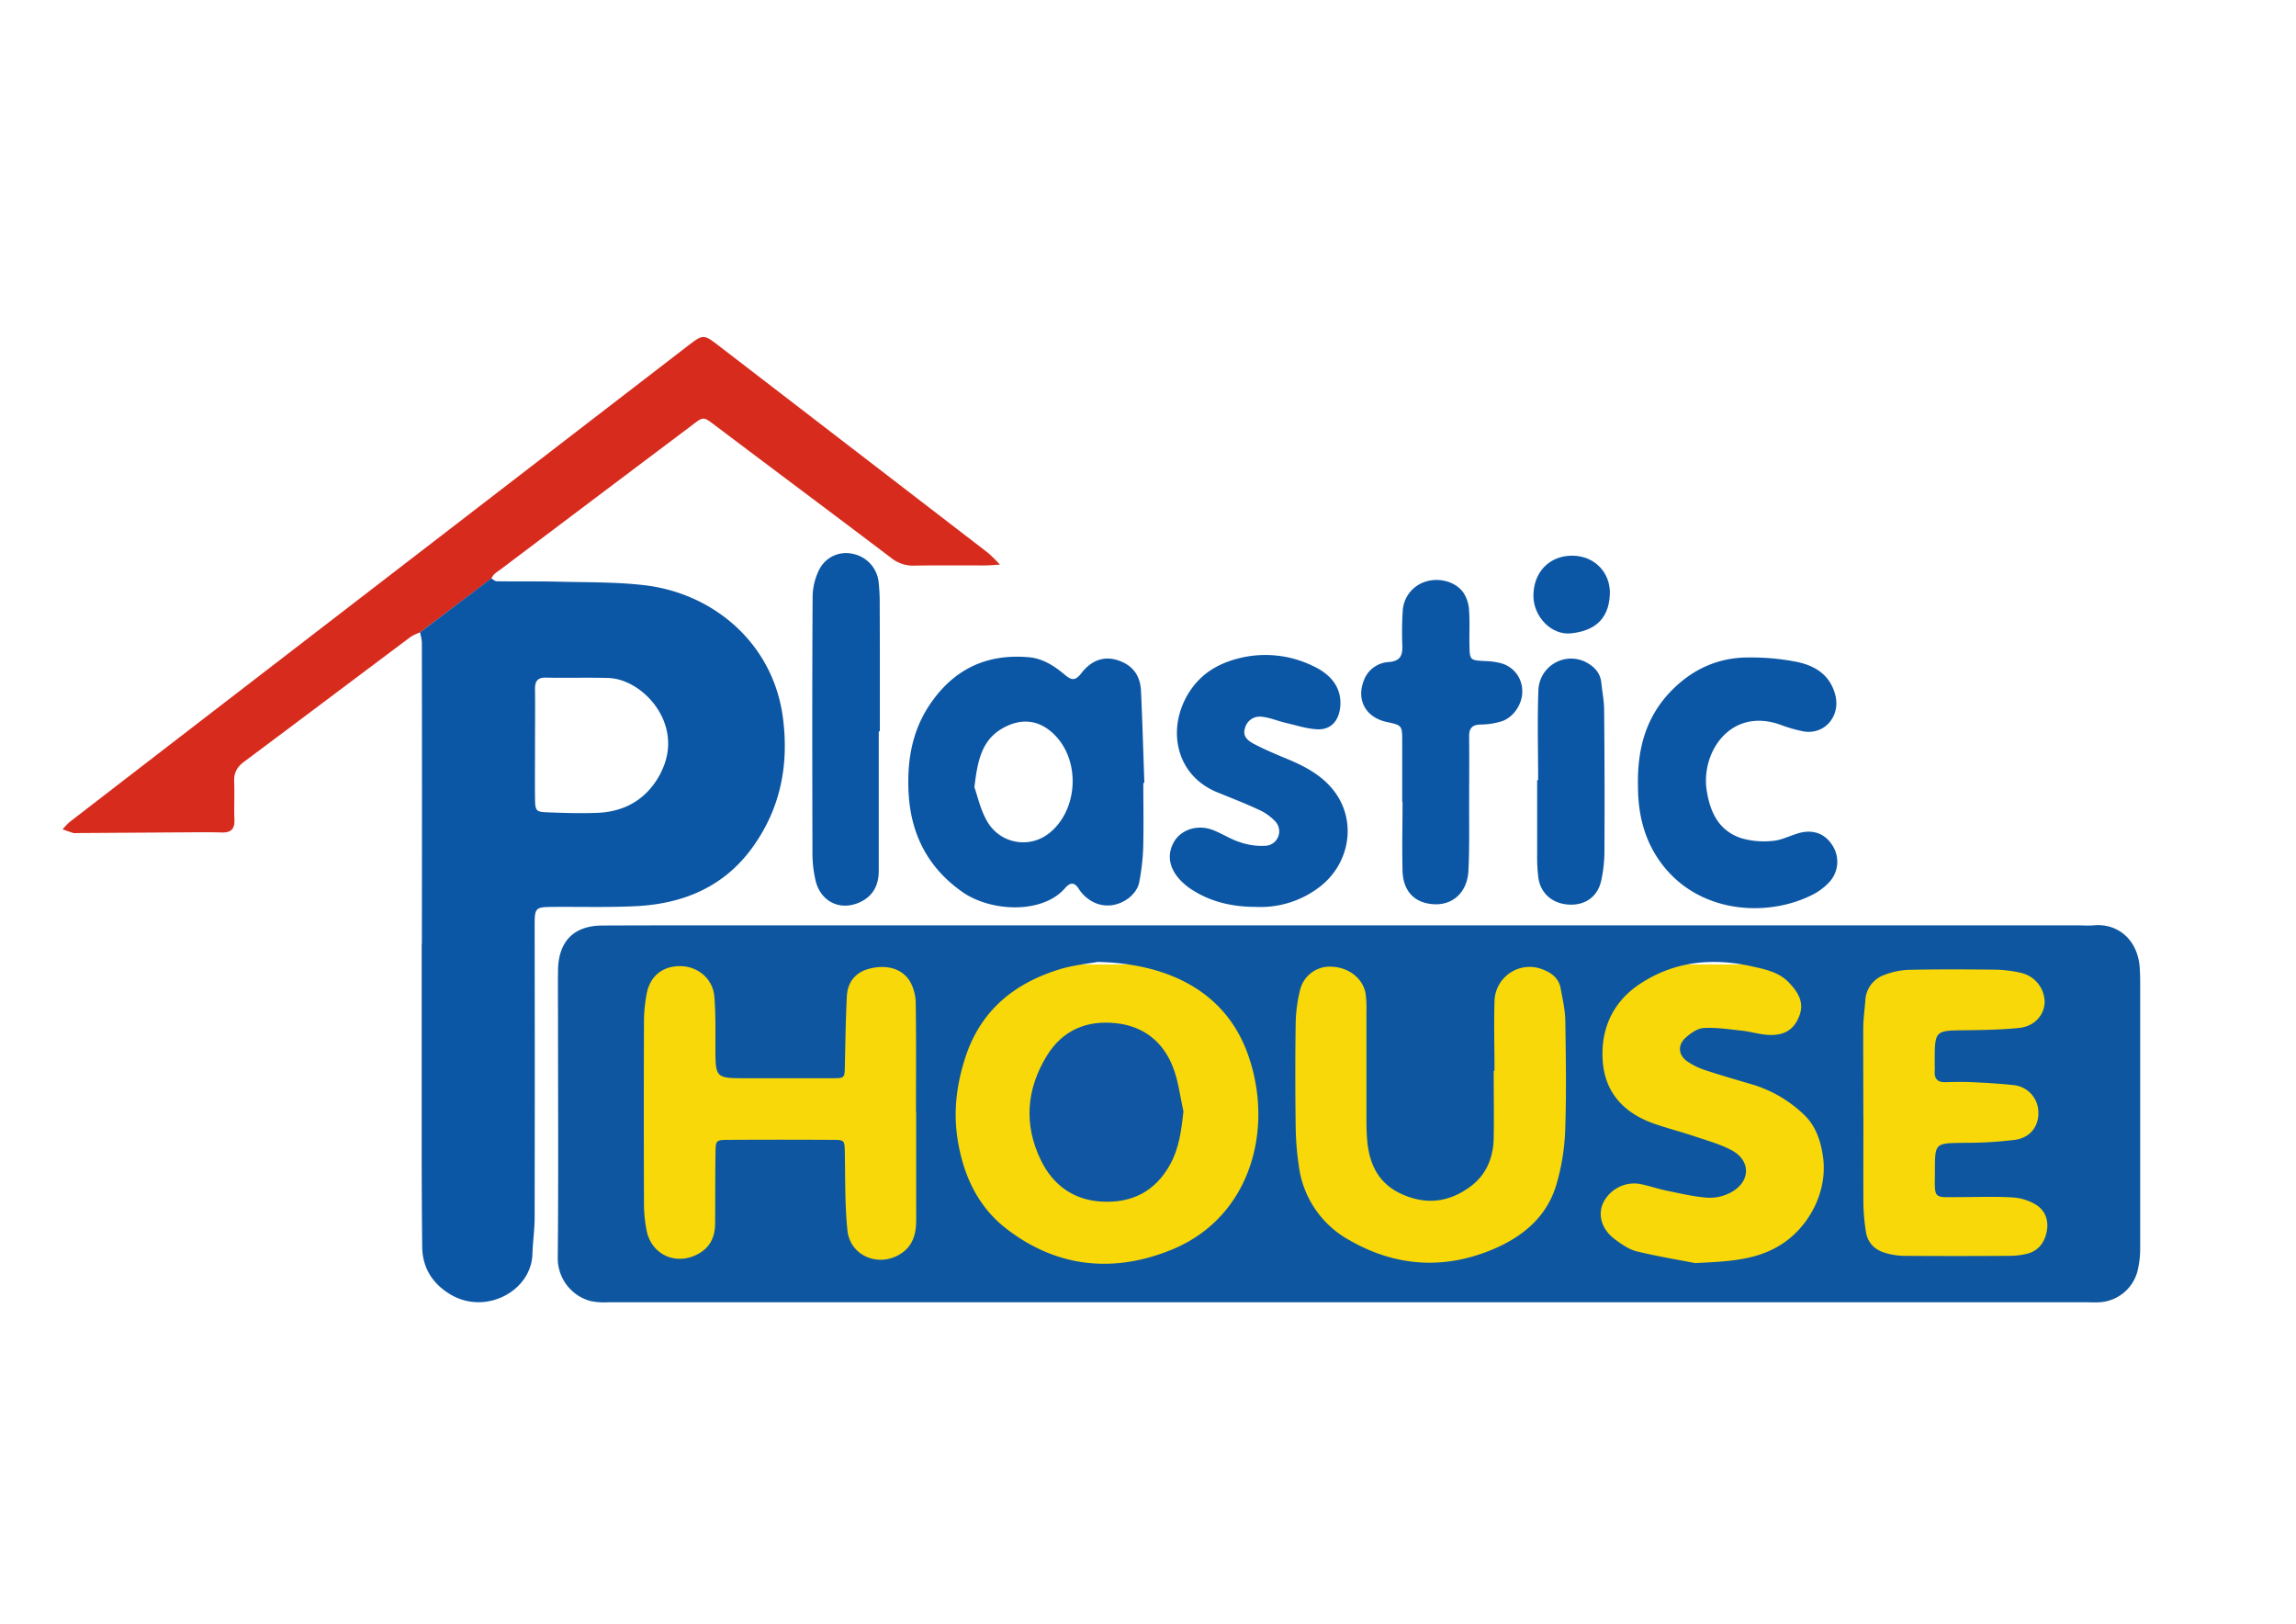 <svg id="Livello_1" data-name="Livello 1" xmlns="http://www.w3.org/2000/svg" viewBox="0 0 841.89 595.28"><title>logo_PlasticHouse</title><rect x="229.83" y="353.59" width="520.89" height="112.78" rx="12" ry="12" fill="#f8d809"/><path d="M494.92,339.25h266.8c2,0,3.95.16,5.9,0,8.77-.88,16.46,5.16,17,16,.08,1.55.14,3.1.14,4.65q0,48.92,0,97.82A35.22,35.22,0,0,1,784,465a15.29,15.29,0,0,1-14.26,12.43c-1.74.12-3.5,0-5.24,0q-270.73,0-541.48,0a25.09,25.09,0,0,1-6.5-.45,16.24,16.24,0,0,1-12-16.1c.27-28.83.1-57.67.09-86.51,0-6.21-.07-12.42,0-18.63.15-10.58,5.75-16.39,16.27-16.43,28.62-.11,57.25-.06,85.87-.06Zm-92.47,13.41c-3.34.64-9.05,1.16-14.4,2.85-16.76,5.29-29,15.5-34.42,33.23-3,9.69-4.07,19.31-2.44,29.34,2.1,12.92,7.42,24.27,17.64,32.24C387.54,464.9,408.65,466.85,430,458c28.77-12,37.25-44.37,27.58-71.45C449.09,362.79,427.37,353.21,402.45,352.66Zm-66.51,55.18h-.07c0-13.3.11-26.61-.09-39.91a16.81,16.81,0,0,0-2.09-8.1c-2.91-4.81-8.77-6.38-15.17-4.62-5,1.38-7.76,5-8,10.09-.42,8.4-.54,16.81-.72,25.22-.1,4.69,0,4.76-4.51,4.78-10.48,0-21,0-31.45,0-11.54,0-11.49,0-11.52-11.43,0-6.21.13-12.44-.4-18.61-.57-6.52-6.15-11.08-12.62-11.06s-11.09,3.77-12.23,10.42a56.19,56.19,0,0,0-.94,9.22q-.12,33.93,0,67.86a51,51,0,0,0,.93,9.22c1.6,8.64,10,12.89,17.93,9.3,5-2.28,7.18-6.23,7.23-11.58.07-8.64,0-17.29.14-25.94.06-4.67.14-4.79,4.79-4.81q19-.11,38,0c4.7,0,4.55.1,4.64,5.27.16,9.3,0,18.65.94,27.87s11,13.54,18.92,9c5.08-2.91,6.31-7.55,6.3-12.93Q335.93,427.47,335.94,407.84ZM548,392.6h-.29c0,8.2.14,16.41,0,24.61-.15,7.2-2.65,13.45-8.58,17.82-7.89,5.83-16.32,6.79-25.31,2.67-8.32-3.82-11.71-10.81-12.49-19.53-.21-2.42-.29-4.87-.29-7.3,0-13.31,0-26.61,0-39.91a41.91,41.91,0,0,0-.3-6.64c-.93-5.58-6.14-9.65-12.34-9.9a11.17,11.17,0,0,0-11.7,8.55,55.21,55.21,0,0,0-1.6,11.78c-.2,12.86-.18,25.72,0,38.58a105.86,105.86,0,0,0,1.12,13.88,36.33,36.33,0,0,0,18.56,27.45c17,9.78,34.84,10.9,52.8,3.29,10.74-4.55,19.68-11.84,23.14-23.76a81.24,81.24,0,0,0,3.19-19.52c.48-13.5.26-27,.05-40.57-.07-3.93-1-7.86-1.71-11.77-.65-3.68-3.35-5.69-6.49-6.88A12.87,12.87,0,0,0,548,367.33C547.76,375.74,548,384.17,548,392.6Zm73.58,70.46c12.73-.58,22.21-1.17,30.87-6.38,10.89-6.56,17.82-19.91,16-32.59-.84-6-2.75-11.66-7.42-15.86a46.85,46.85,0,0,0-18-10.49c-5.85-1.75-11.72-3.4-17.51-5.32a25.63,25.63,0,0,1-7-3.41c-3.13-2.31-3.39-5.87-.51-8.5,1.86-1.7,4.4-3.5,6.72-3.63,4.69-.25,9.46.5,14.18,1,3.23.37,6.41,1.4,9.63,1.54,5.91.26,9.39-2.05,11.28-7.12,1.8-4.85-.51-8.48-3.66-11.86-3.69-4-8.61-5-13.51-6.09-14.65-3.33-28.74-2-41.46,6.47-9.91,6.59-14.42,16.67-13.48,28.49.92,11.53,8,18.8,18.55,22.56,4.92,1.75,10,3,15,4.7,4.53,1.51,9.2,2.82,13.44,5,7.23,3.67,7.38,11.37.32,15.4a16.37,16.37,0,0,1-8.66,2.14c-5.17-.34-10.29-1.58-15.4-2.63-3.41-.69-6.73-1.94-10.16-2.5a12.7,12.7,0,0,0-13,7.11c-2,4.49-.46,9.7,4.43,13.32,2.44,1.8,5.13,3.69,8,4.38C608.26,460.72,616.42,462.06,621.55,463.06Zm61.69-53.74h0c0,10.86-.06,21.72,0,32.58a79.73,79.73,0,0,0,.84,9.23c.57,4.46,3.27,7.14,7.4,8.28a25.07,25.07,0,0,0,6.41,1q19.32.13,38.65,0a27.71,27.71,0,0,0,6.49-.71c4.24-1,6.63-4,7.44-8.29.76-4.15-.62-7.69-4-9.77A18.83,18.83,0,0,0,738,439c-6.31-.39-12.66-.13-19-.12-10.39,0-9.56,1.13-9.51-9.51,0-10.37,0-10.25,10.5-10.39a148.67,148.67,0,0,0,18.88-1.1c5.84-.83,8.91-5.26,8.53-10.7a10.07,10.07,0,0,0-9.32-9.39c-5-.54-10-.81-15-1.05-3.27-.15-6.55-.09-9.83,0-2.8.06-4-1.27-3.83-4,.06-1.1,0-2.21,0-3.32,0-11.69,0-11.6,11.29-11.72,6.53-.07,13.09-.19,19.57-.83,5.55-.55,9.14-4.47,9.44-9.19a11.09,11.09,0,0,0-8.64-11,45.53,45.53,0,0,0-9.06-1.18c-10.7-.13-21.4-.17-32.1.05a27.49,27.49,0,0,0-8.88,1.84,10.41,10.41,0,0,0-7.07,9.51c-.26,3.3-.73,6.6-.76,9.9C683.18,387.59,683.24,398.45,683.24,409.32Z" fill="#0e57a0"/><path d="M366.65,207c-1.95.11-3.89.3-5.84.3-8.51,0-17-.09-25.56.07a12.75,12.75,0,0,1-8.42-2.78c-21.33-16.17-42.82-32.17-64.18-48.3-5-3.75-4.48-3.75-9.42,0q-34.74,26.11-69.44,52.29c-.45.34-.93.66-1.4,1a13.1,13.1,0,0,0-1.24,1,7.17,7.17,0,0,0-1,1.54L154,231.86a18.31,18.31,0,0,0-3.4,1.61c-20.38,15.25-40.71,30.59-61.12,45.81-2.53,1.9-3.74,4-3.62,7.22.2,4.66-.09,9.33.1,14,.16,3.53-1.36,4.79-4.63,4.7-3.49-.12-7-.09-10.48-.07l-42.6.28a4.7,4.7,0,0,1-1.3,0c-1.36-.41-2.69-.9-4-1.36a25.56,25.56,0,0,1,2.71-2.79q32.09-24.76,64.17-49.45L252.14,126.85c5.79-4.43,5.81-4.42,11.82.21q49.07,37.73,98.13,75.47A53.38,53.38,0,0,1,366.65,207Z" fill="#d72c1d"/><path d="M287,262.57c-3.75-26.8-25.36-45-50.54-48-10.37-1.24-20.9-1.05-31.37-1.31-7.64-.19-15.29-.05-22.94-.16-.67,0-1.33-.67-2-1.05L154,231.86a19.8,19.8,0,0,1,.69,3.66q.08,55.21,0,110.43h-.07q0,37.26,0,74.52,0,18.3.19,36.6c.07,7.81,3.9,13.62,10.28,17.45,12.93,7.79,29.74-1.17,30.14-14.77.12-4.42.81-8.82.81-13.25q.1-53.22,0-106.45c0-7.54,0-7.52,7.62-7.57,9.83-.05,19.67.22,29.49-.26,17.11-.85,32.06-6.89,42.56-21.26S289.44,280.28,287,262.57Zm-44.7,20.8c-4.88,9.38-12.84,14.2-23.2,14.63-6.1.24-12.2.05-18.3-.19-4.31-.15-4.57-.53-4.62-5.25-.07-6.62,0-13.25,0-19.88h0c0-6.63.09-13.27,0-19.9-.05-3,.86-4.44,4.09-4.35,7.62.17,15.24-.09,22.85.13C235.91,249,251.37,265.87,242.25,283.37Z" fill="#0c57a5"/><path d="M419.61,287c-.4-11.25-.71-22.53-1.24-33.77-.28-5.62-3.06-9.44-8.59-11.2s-10,.56-13.19,4.67c-2.3,3-3.65,2.78-6.15.67-3.89-3.25-8.07-6-13.34-6.43q-23.27-2-36.31,17.59c-6.48,9.74-8.24,20.69-7.62,32.23.82,15.36,7.28,27.54,19.75,36.28,10.41,7.27,29.28,8.15,37.6-1.42,1.87-2.16,3.46-2.35,5.1.35a13.42,13.42,0,0,0,3.11,3.36c7.94,6.22,17.89.28,19-5.92A82,82,0,0,0,419.18,311c.21-8,.05-15.95.05-23.93Zm-35,18.53a15.2,15.2,0,0,1-22.68-4.49c-2.47-4.25-3.52-9.35-4.64-12.44,1.17-9.84,2.71-17.29,10.4-21.64,6.87-3.87,13.5-3.11,19.07,2.52C396.33,279.17,395.26,297.16,384.61,305.55Z" fill="#0c57a5"/><path d="M483.21,325.66a35.49,35.49,0,0,1-22.73,6.82c-8.43,0-16.41-1.73-23.6-6.41a22.77,22.77,0,0,1-4-3.3c-4.35-4.54-5.09-9.76-2.23-14.42,2.63-4.25,8.49-6.13,13.93-4.11,3.45,1.29,6.63,3.44,10.14,4.54a24.33,24.33,0,0,0,9.53,1.28,5.3,5.3,0,0,0,3.35-8.93,18.89,18.89,0,0,0-6.37-4.42c-4.92-2.3-10-4.24-15.05-6.31-16.06-6.67-18.6-25.17-9.05-38.21,4.63-6.34,11.16-9.58,18.68-11.21a39.74,39.74,0,0,1,25.44,3.09c7.5,3.42,10.88,8.78,10.16,15.31-.56,4.8-3.27,8.05-8,8-4-.1-8-1.45-12-2.38-2.93-.68-5.8-1.94-8.77-2.23a5.55,5.55,0,0,0-6.08,4c-1.11,3.11,1,4.75,3,5.84,4.05,2.14,8.28,3.92,12.49,5.66,6.76,2.8,13.15,6.24,17.53,12.28C497.67,301.73,494.73,317.35,483.21,325.66Z" fill="#0c57a5"/><path d="M670.34,323.83a21.41,21.41,0,0,1-5.24,3.93c-15.77,8.33-40.16,7.6-54.41-9.34-6.7-8-10.05-17.83-10.07-29.88-.4-14.63,3.27-26.36,12.66-35.73,7.57-7.56,16.86-11.74,27.55-11.76A85.83,85.83,0,0,1,659,242.69c6.59,1.4,12.15,4.77,14,12.28s-3.8,14.39-11.54,13.2a51.68,51.68,0,0,1-8.76-2.52c-18.31-6.38-29,10.29-26.91,24,1.26,8.29,4.54,14.94,12.7,17.64a29.9,29.9,0,0,0,11.48,1c3.16-.24,6.22-1.85,9.35-2.78,5.34-1.59,9.76,0,12.54,4.35A11,11,0,0,1,670.34,323.83Z" fill="#0c57a5"/><path d="M558.18,253.3c.17,4.63-3.18,9.79-7.65,11.17a27.06,27.06,0,0,1-7.65,1.16c-3.13.05-4.22,1.42-4.18,4.44.08,8.86,0,17.71,0,26.57,0,7.53.12,15.06-.26,22.57-.45,8.74-6.86,13.68-15,12-5.56-1.1-9-5.25-9.16-12-.22-8.39,0-16.8,0-25.22h-.12q0-10.95,0-21.92c0-6.15,0-6.15-5.71-7.39-7.71-1.68-11.23-8.12-8.3-15.39a10.33,10.33,0,0,1,9.13-6.58c4.09-.35,5.06-2.32,4.92-6a123.4,123.4,0,0,1,.14-12.61,11.9,11.9,0,0,1,8.87-11c4.93-1.39,10.8.31,13.51,4.35a13.21,13.21,0,0,1,1.94,6.1c.31,4.18.08,8.41.15,12.61.09,5.92.12,5.89,5.72,6.2a25.86,25.86,0,0,1,5.77.77A10.53,10.53,0,0,1,558.18,253.3Z" fill="#0c57a5"/><path d="M322.62,268.1h-.4c0,17,0,34.12,0,51.18,0,5.32-2.2,9.42-7.14,11.59-7.37,3.25-14.56-.58-16.17-8.67a44.59,44.59,0,0,1-1-8.53c-.07-31.72-.13-63.41.06-95.11a22.74,22.74,0,0,1,2.56-10,11,11,0,0,1,12.2-5.51,11.86,11.86,0,0,1,9.46,10.52,70.68,70.68,0,0,1,.38,8.62C322.65,237.51,322.62,252.8,322.62,268.1Z" fill="#0c57a5"/><path d="M588.31,312.72a52.19,52.19,0,0,1-1.11,9.81c-1.19,6-5.68,9.38-11.75,9.12s-10.53-4-11.36-9.81a61.72,61.72,0,0,1-.45-8.6c0-9.07,0-18.14,0-27.21H564c0-11-.33-22.11.1-33.15a12,12,0,0,1,17-10.33c3.23,1.58,5.72,3.94,6.1,7.93.31,3.28,1,6.55,1,9.83Q588.46,286.5,588.31,312.72Z" fill="#0c57a5"/><path d="M590.29,218c-.45,9.64-6.32,13.37-14.28,14.2-7.28.74-13.75-6.27-13.74-13.78,0-8.68,5.89-14.72,14.22-14.7C584.57,203.72,590.67,209.87,590.29,218Z" fill="#0c57a5"/><path d="M433.94,407.43c-.75,7-1.6,13.55-4.89,19.49-5.44,9.82-13.88,14.19-25,13.61-10.38-.55-17.85-6-22.29-15-6.43-13-5.49-26.16,2.13-38.53,5.77-9.37,14.61-13,25.19-11.89,9.9,1,17.16,6.51,20.88,15.77C432.08,396.1,432.68,401.9,433.94,407.43Z" fill="#1056a3"/></svg>